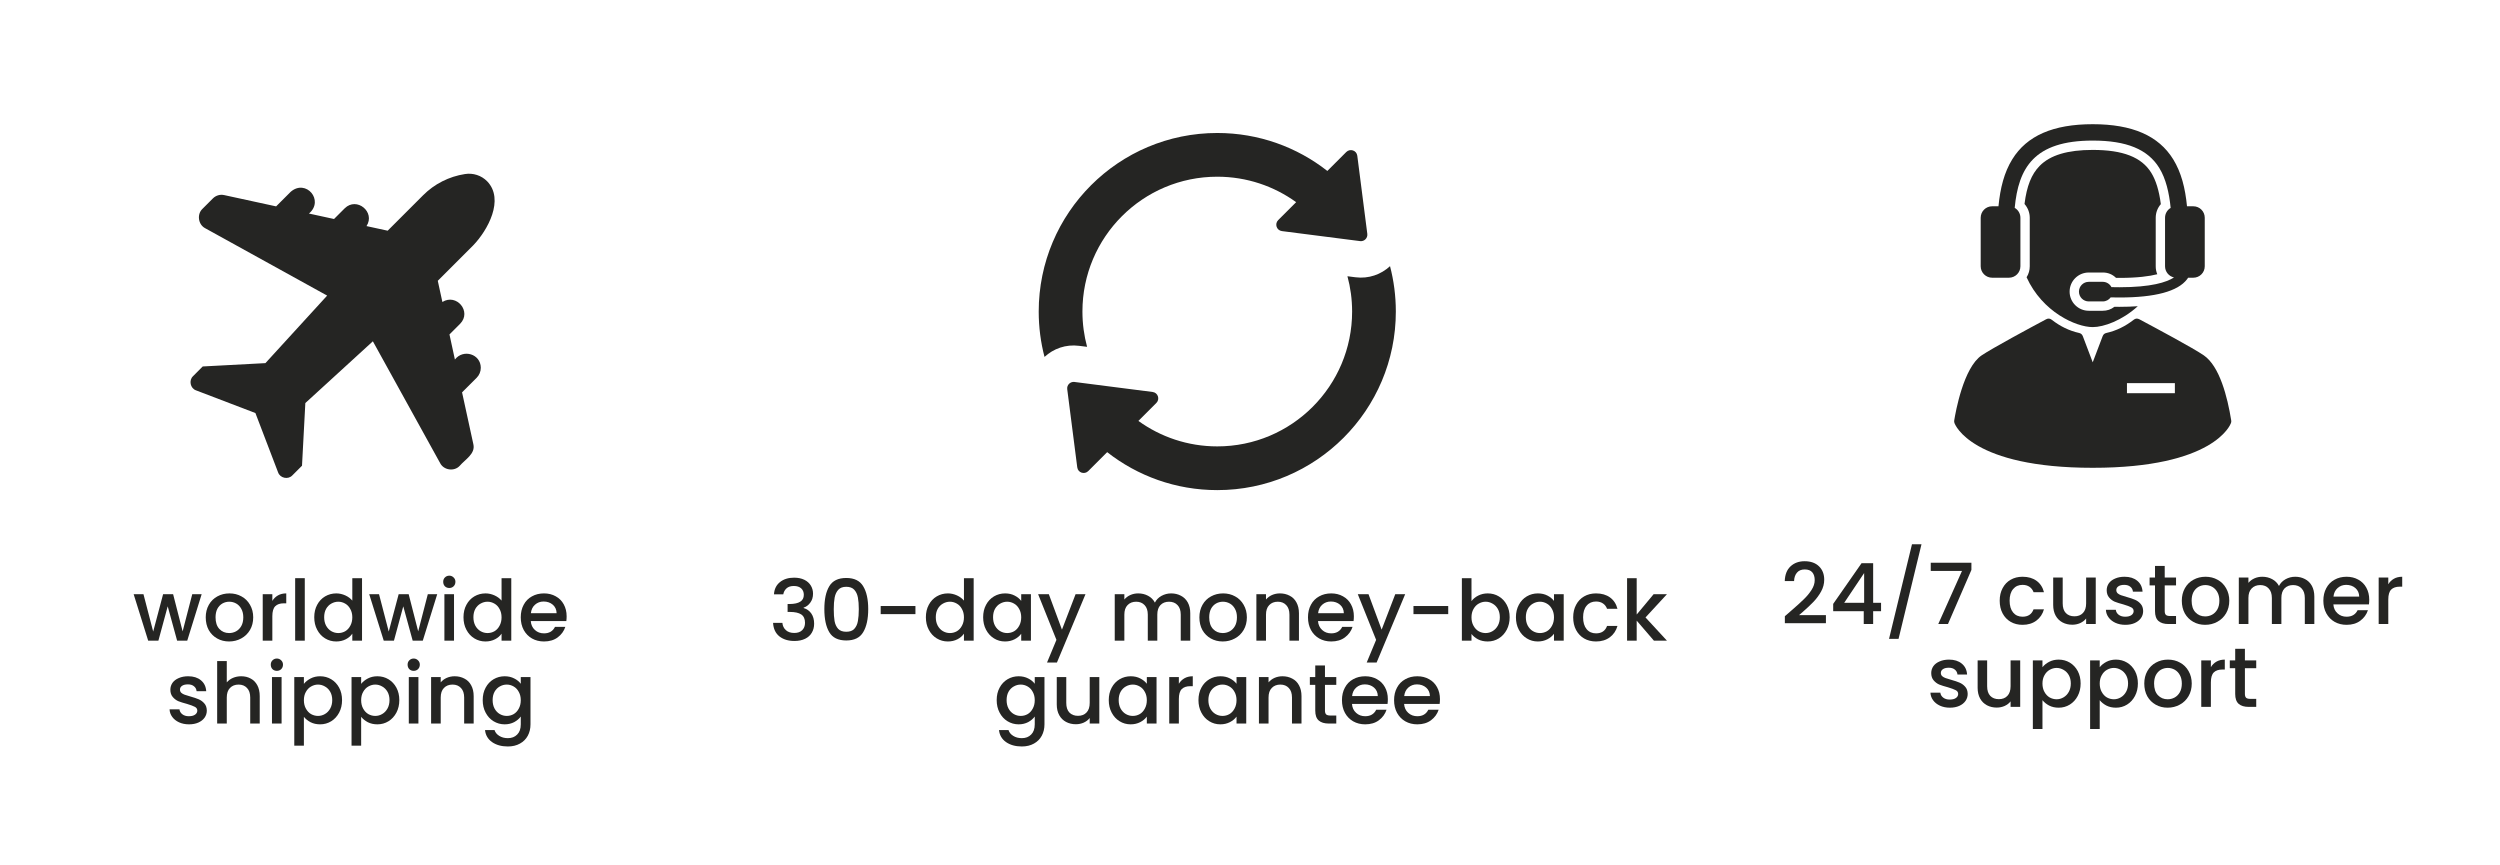 <svg xmlns="http://www.w3.org/2000/svg" xmlns:xlink="http://www.w3.org/1999/xlink" width="520" zoomAndPan="magnify" viewBox="0 0 390 135" height="180" preserveAspectRatio="xMidYMid meet" version="1.0"><defs><g/><clipPath id="ded8aa064c"><path d="M 304 19.375 L 349 19.375 L 349 72.977 L 304 72.977 Z M 304 19.375 " clip-rule="nonzero"/></clipPath></defs><path fill="#252523" d="M 316.148 43.254 C 318.602 48.672 323.855 51.027 326.465 51.027 C 328.18 51.027 331.039 50.008 333.496 47.77 C 332.598 47.832 331.637 47.867 330.613 47.867 C 330.371 47.867 330.121 47.863 329.852 47.859 C 329.312 48.273 328.707 48.48 328.027 48.48 L 325.844 48.48 C 324.199 48.48 322.859 47.141 322.859 45.496 C 322.859 43.848 324.199 42.512 325.844 42.512 L 328.027 42.512 C 328.832 42.508 329.523 42.789 330.102 43.348 C 330.285 43.352 330.465 43.352 330.641 43.352 C 333.461 43.352 335.32 43.094 336.535 42.781 C 336.371 42.383 336.289 41.969 336.293 41.539 L 336.293 33.969 C 336.293 33.18 336.582 32.426 337.09 31.844 C 336.82 29.742 336.328 28.141 335.598 26.957 C 334.094 24.523 331.191 23.387 326.465 23.387 C 322.543 23.387 319.836 24.199 318.188 25.875 C 316.91 27.172 316.172 29.023 315.824 31.82 C 316.34 32.406 316.641 33.168 316.641 33.969 L 316.641 41.539 C 316.641 42.156 316.477 42.73 316.148 43.254 Z M 316.148 43.254 " fill-opacity="1" fill-rule="nonzero"/><g clip-path="url(#ded8aa064c)"><path fill="#252523" d="M 310.777 43.324 L 313.395 43.324 C 314.383 43.324 315.184 42.523 315.184 41.539 L 315.184 33.969 C 315.184 33.309 314.824 32.734 314.293 32.426 C 314.879 26.227 317.27 21.93 326.465 21.93 C 331.746 21.93 335.043 23.285 336.84 26.191 C 337.883 27.883 338.387 30.07 338.621 32.434 C 338.098 32.746 337.746 33.316 337.746 33.969 L 337.746 41.539 C 337.746 42.391 338.344 43.102 339.141 43.281 C 337.984 44.035 335.594 44.809 330.641 44.809 C 330.238 44.809 329.82 44.801 329.387 44.793 C 329.129 44.301 328.621 43.965 328.027 43.965 L 325.844 43.965 C 325 43.965 324.316 44.652 324.316 45.496 C 324.316 46.34 325 47.023 325.844 47.023 L 328.027 47.023 C 328.539 47.023 328.988 46.773 329.266 46.391 C 329.727 46.402 330.176 46.41 330.613 46.41 C 336.195 46.41 339.742 45.457 341.18 43.566 C 341.242 43.484 341.297 43.406 341.348 43.324 L 342.156 43.324 C 343.145 43.324 343.941 42.523 343.941 41.539 L 343.941 33.969 C 343.941 32.98 343.145 32.18 342.156 32.18 L 341.172 32.18 C 340.895 29.324 340.277 26.895 339.016 24.848 C 336.738 21.164 332.633 19.375 326.465 19.375 C 320.297 19.375 316.191 21.164 313.918 24.848 C 312.652 26.895 312.039 29.324 311.762 32.18 L 310.773 32.18 C 309.789 32.18 308.988 32.98 308.988 33.969 L 308.988 41.539 C 308.988 42.523 309.789 43.324 310.777 43.324 Z M 348.07 65.586 C 347.477 61.891 346.254 57.133 343.801 55.441 C 342.129 54.289 336.289 51.168 333.793 49.836 L 333.742 49.809 C 333.43 49.641 333.133 49.664 332.852 49.887 C 331.543 50.91 330.113 51.605 328.598 51.941 C 328.309 52.004 328.113 52.172 328.012 52.449 L 326.465 56.52 L 324.922 52.449 C 324.816 52.172 324.621 52.004 324.336 51.941 C 322.82 51.605 321.387 50.91 320.078 49.887 C 319.797 49.664 319.504 49.641 319.191 49.809 C 316.723 51.125 310.809 54.312 309.137 55.438 C 306.312 57.34 305.078 64.227 304.859 65.586 C 304.836 65.723 304.848 65.855 304.895 65.988 C 304.996 66.273 307.59 72.977 326.465 72.977 C 345.34 72.977 347.934 66.273 348.035 65.988 C 348.082 65.855 348.094 65.723 348.07 65.586 Z M 339.281 61.344 L 331.805 61.344 L 331.805 59.77 L 339.281 59.77 Z M 339.281 61.344 " fill-opacity="1" fill-rule="nonzero"/></g><path fill="#252523" d="M 189.895 20.746 C 196.375 20.746 202.336 22.957 207.066 26.668 L 210.023 23.711 C 210.605 23.133 211.629 23.445 211.738 24.297 L 213.301 36.484 C 213.383 37.141 212.828 37.699 212.172 37.613 L 199.98 36.051 C 199.129 35.941 198.816 34.918 199.398 34.336 L 202.199 31.539 C 198.738 29.039 194.488 27.566 189.895 27.566 C 178.277 27.566 168.859 36.984 168.859 48.602 C 168.859 50.508 169.113 52.352 169.586 54.105 L 168.34 53.949 C 166.266 53.68 164.336 54.391 162.945 55.68 C 162.352 53.418 162.039 51.047 162.039 48.602 C 162.039 33.215 174.512 20.746 189.895 20.746 Z M 168.051 72.902 C 168.16 73.758 169.184 74.07 169.766 73.488 L 172.719 70.535 C 177.453 74.246 183.414 76.457 189.895 76.457 C 205.277 76.457 217.75 63.984 217.75 48.602 C 217.75 46.156 217.434 43.781 216.844 41.523 C 215.453 42.809 213.523 43.52 211.449 43.254 L 210.199 43.094 C 210.676 44.848 210.93 46.695 210.93 48.602 C 210.93 60.219 201.512 69.637 189.895 69.637 C 185.301 69.637 181.051 68.16 177.59 65.664 L 180.391 62.863 C 180.973 62.281 180.66 61.258 179.805 61.148 L 167.617 59.586 C 166.961 59.504 166.402 60.059 166.488 60.715 Z M 168.051 72.902 " fill-opacity="1" fill-rule="evenodd"/><path fill="#252523" d="M 73.809 38.289 C 76.078 35.941 78.738 31.125 75.996 28.281 C 75.543 27.824 75.012 27.496 74.402 27.297 C 73.789 27.098 73.168 27.051 72.531 27.152 C 71.293 27.344 70.113 27.723 68.996 28.289 C 67.879 28.855 66.879 29.582 65.992 30.473 L 60.477 35.988 L 57.176 35.27 C 58.602 33.086 55.652 30.648 53.777 32.496 L 52.109 34.164 L 48.195 33.312 C 50.633 31.273 47.727 27.855 45.348 29.922 L 43.074 32.195 L 34.973 30.434 C 34.656 30.363 34.34 30.375 34.031 30.465 C 33.719 30.559 33.445 30.719 33.215 30.949 L 31.586 32.578 C 30.688 33.426 30.914 35.039 32.012 35.605 L 51.035 46.113 L 41.406 56.648 L 31.625 57.168 L 30.113 58.684 C 29.422 59.336 29.688 60.59 30.586 60.898 L 39.844 64.434 L 43.383 73.695 C 43.695 74.59 44.941 74.859 45.598 74.168 L 47.113 72.652 L 47.633 62.875 L 58.168 53.242 L 68.668 72.258 C 69.234 73.355 70.848 73.586 71.695 72.688 C 72.605 71.637 74.191 70.785 73.844 69.301 L 72.082 61.207 L 74.359 58.934 C 74.773 58.516 75.004 57.961 75.004 57.371 C 74.996 55.215 72.262 54.398 70.965 56.086 L 70.117 52.172 L 71.785 50.504 C 73.633 48.621 71.219 45.723 69.012 47.109 L 68.293 43.805 Z M 73.809 38.289 " fill-opacity="1" fill-rule="nonzero"/><g fill="#252523" fill-opacity="1"><g transform="translate(20.725, 99.945)"><g><path d="M 10.734 -7.25 L 8.484 0 L 6.906 0 L 5.438 -5.359 L 3.984 0 L 2.391 0 L 0.125 -7.25 L 1.656 -7.25 L 3.172 -1.422 L 4.719 -7.25 L 6.281 -7.25 L 7.766 -1.453 L 9.266 -7.25 Z M 10.734 -7.25 "/></g></g></g><g fill="#252523" fill-opacity="1"><g transform="translate(31.595, 99.945)"><g><path d="M 4.141 0.125 C 3.453 0.125 2.832 -0.031 2.281 -0.344 C 1.727 -0.656 1.289 -1.094 0.969 -1.656 C 0.656 -2.227 0.5 -2.891 0.5 -3.641 C 0.5 -4.367 0.66 -5.02 0.984 -5.594 C 1.305 -6.164 1.75 -6.602 2.312 -6.906 C 2.875 -7.219 3.504 -7.375 4.203 -7.375 C 4.898 -7.375 5.523 -7.219 6.078 -6.906 C 6.641 -6.602 7.082 -6.164 7.406 -5.594 C 7.738 -5.02 7.906 -4.367 7.906 -3.641 C 7.906 -2.898 7.738 -2.242 7.406 -1.672 C 7.07 -1.098 6.613 -0.656 6.031 -0.344 C 5.457 -0.031 4.828 0.125 4.141 0.125 Z M 4.141 -1.188 C 4.523 -1.188 4.883 -1.273 5.219 -1.453 C 5.562 -1.641 5.836 -1.914 6.047 -2.281 C 6.254 -2.656 6.359 -3.109 6.359 -3.641 C 6.359 -4.16 6.254 -4.602 6.047 -4.969 C 5.848 -5.332 5.582 -5.609 5.25 -5.797 C 4.914 -5.984 4.555 -6.078 4.172 -6.078 C 3.785 -6.078 3.426 -5.984 3.094 -5.797 C 2.77 -5.609 2.508 -5.332 2.312 -4.969 C 2.125 -4.602 2.031 -4.16 2.031 -3.641 C 2.031 -2.859 2.227 -2.254 2.625 -1.828 C 3.031 -1.398 3.535 -1.188 4.141 -1.188 Z M 4.141 -1.188 "/></g></g></g><g fill="#252523" fill-opacity="1"><g transform="translate(40.001, 99.945)"><g><path d="M 2.484 -6.203 C 2.703 -6.566 2.992 -6.852 3.359 -7.062 C 3.723 -7.27 4.156 -7.375 4.656 -7.375 L 4.656 -5.828 L 4.281 -5.828 C 3.688 -5.828 3.238 -5.676 2.938 -5.375 C 2.633 -5.07 2.484 -4.551 2.484 -3.812 L 2.484 0 L 0.984 0 L 0.984 -7.25 L 2.484 -7.25 Z M 2.484 -6.203 "/></g></g></g><g fill="#252523" fill-opacity="1"><g transform="translate(45.061, 99.945)"><g><path d="M 2.484 -9.75 L 2.484 0 L 0.984 0 L 0.984 -9.75 Z M 2.484 -9.75 "/></g></g></g><g fill="#252523" fill-opacity="1"><g transform="translate(48.539, 99.945)"><g><path d="M 0.484 -3.656 C 0.484 -4.383 0.633 -5.031 0.938 -5.594 C 1.238 -6.156 1.648 -6.594 2.172 -6.906 C 2.703 -7.219 3.285 -7.375 3.922 -7.375 C 4.398 -7.375 4.867 -7.27 5.328 -7.062 C 5.785 -6.852 6.148 -6.582 6.422 -6.25 L 6.422 -9.75 L 7.938 -9.75 L 7.938 0 L 6.422 0 L 6.422 -1.094 C 6.18 -0.738 5.844 -0.445 5.406 -0.219 C 4.969 0.008 4.469 0.125 3.906 0.125 C 3.281 0.125 2.703 -0.035 2.172 -0.359 C 1.648 -0.68 1.238 -1.129 0.938 -1.703 C 0.633 -2.273 0.484 -2.926 0.484 -3.656 Z M 6.422 -3.641 C 6.422 -4.141 6.316 -4.57 6.109 -4.938 C 5.91 -5.312 5.645 -5.594 5.312 -5.781 C 4.977 -5.977 4.617 -6.078 4.234 -6.078 C 3.848 -6.078 3.484 -5.977 3.141 -5.781 C 2.805 -5.594 2.535 -5.316 2.328 -4.953 C 2.129 -4.586 2.031 -4.156 2.031 -3.656 C 2.031 -3.156 2.129 -2.719 2.328 -2.344 C 2.535 -1.969 2.805 -1.68 3.141 -1.484 C 3.484 -1.285 3.848 -1.188 4.234 -1.188 C 4.617 -1.188 4.977 -1.281 5.312 -1.469 C 5.645 -1.664 5.91 -1.953 6.109 -2.328 C 6.316 -2.703 6.422 -3.141 6.422 -3.641 Z M 6.422 -3.641 "/></g></g></g><g fill="#252523" fill-opacity="1"><g transform="translate(57.472, 99.945)"><g><path d="M 10.734 -7.25 L 8.484 0 L 6.906 0 L 5.438 -5.359 L 3.984 0 L 2.391 0 L 0.125 -7.25 L 1.656 -7.25 L 3.172 -1.422 L 4.719 -7.25 L 6.281 -7.25 L 7.766 -1.453 L 9.266 -7.25 Z M 10.734 -7.25 "/></g></g></g><g fill="#252523" fill-opacity="1"><g transform="translate(68.342, 99.945)"><g><path d="M 1.75 -8.219 C 1.477 -8.219 1.25 -8.305 1.062 -8.484 C 0.883 -8.672 0.797 -8.906 0.797 -9.188 C 0.797 -9.457 0.883 -9.68 1.062 -9.859 C 1.25 -10.047 1.477 -10.141 1.75 -10.141 C 2.008 -10.141 2.234 -10.047 2.422 -9.859 C 2.609 -9.68 2.703 -9.457 2.703 -9.188 C 2.703 -8.906 2.609 -8.672 2.422 -8.484 C 2.234 -8.305 2.008 -8.219 1.75 -8.219 Z M 2.484 -7.25 L 2.484 0 L 0.984 0 L 0.984 -7.25 Z M 2.484 -7.25 "/></g></g></g><g fill="#252523" fill-opacity="1"><g transform="translate(71.821, 99.945)"><g><path d="M 0.484 -3.656 C 0.484 -4.383 0.633 -5.031 0.938 -5.594 C 1.238 -6.156 1.648 -6.594 2.172 -6.906 C 2.703 -7.219 3.285 -7.375 3.922 -7.375 C 4.398 -7.375 4.867 -7.27 5.328 -7.062 C 5.785 -6.852 6.148 -6.582 6.422 -6.25 L 6.422 -9.75 L 7.938 -9.75 L 7.938 0 L 6.422 0 L 6.422 -1.094 C 6.18 -0.738 5.844 -0.445 5.406 -0.219 C 4.969 0.008 4.469 0.125 3.906 0.125 C 3.281 0.125 2.703 -0.035 2.172 -0.359 C 1.648 -0.68 1.238 -1.129 0.938 -1.703 C 0.633 -2.273 0.484 -2.926 0.484 -3.656 Z M 6.422 -3.641 C 6.422 -4.141 6.316 -4.57 6.109 -4.938 C 5.91 -5.312 5.645 -5.594 5.312 -5.781 C 4.977 -5.977 4.617 -6.078 4.234 -6.078 C 3.848 -6.078 3.484 -5.977 3.141 -5.781 C 2.805 -5.594 2.535 -5.316 2.328 -4.953 C 2.129 -4.586 2.031 -4.156 2.031 -3.656 C 2.031 -3.156 2.129 -2.719 2.328 -2.344 C 2.535 -1.969 2.805 -1.68 3.141 -1.484 C 3.484 -1.285 3.848 -1.188 4.234 -1.188 C 4.617 -1.188 4.977 -1.281 5.312 -1.469 C 5.645 -1.664 5.91 -1.953 6.109 -2.328 C 6.316 -2.703 6.422 -3.141 6.422 -3.641 Z M 6.422 -3.641 "/></g></g></g><g fill="#252523" fill-opacity="1"><g transform="translate(80.754, 99.945)"><g><path d="M 7.641 -3.812 C 7.641 -3.531 7.625 -3.281 7.594 -3.062 L 2.047 -3.062 C 2.086 -2.488 2.301 -2.023 2.688 -1.672 C 3.07 -1.316 3.547 -1.141 4.109 -1.141 C 4.922 -1.141 5.492 -1.477 5.828 -2.156 L 7.438 -2.156 C 7.219 -1.488 6.82 -0.941 6.25 -0.516 C 5.676 -0.086 4.961 0.125 4.109 0.125 C 3.41 0.125 2.785 -0.031 2.234 -0.344 C 1.691 -0.656 1.266 -1.094 0.953 -1.656 C 0.641 -2.227 0.484 -2.891 0.484 -3.641 C 0.484 -4.379 0.633 -5.031 0.938 -5.594 C 1.238 -6.164 1.664 -6.602 2.219 -6.906 C 2.77 -7.219 3.398 -7.375 4.109 -7.375 C 4.797 -7.375 5.406 -7.223 5.938 -6.922 C 6.477 -6.629 6.895 -6.211 7.188 -5.672 C 7.488 -5.129 7.641 -4.508 7.641 -3.812 Z M 6.078 -4.281 C 6.066 -4.832 5.867 -5.273 5.484 -5.609 C 5.098 -5.941 4.617 -6.109 4.047 -6.109 C 3.523 -6.109 3.078 -5.941 2.703 -5.609 C 2.336 -5.285 2.125 -4.844 2.062 -4.281 Z M 6.078 -4.281 "/></g></g></g><g fill="#252523" fill-opacity="1"><g transform="translate(25.857, 112.872)"><g><path d="M 3.625 0.125 C 3.051 0.125 2.535 0.02 2.078 -0.188 C 1.629 -0.395 1.273 -0.676 1.016 -1.031 C 0.754 -1.383 0.613 -1.781 0.594 -2.219 L 2.141 -2.219 C 2.172 -1.914 2.316 -1.66 2.578 -1.453 C 2.848 -1.242 3.188 -1.141 3.594 -1.141 C 4.02 -1.141 4.348 -1.223 4.578 -1.391 C 4.805 -1.555 4.922 -1.766 4.922 -2.016 C 4.922 -2.285 4.789 -2.484 4.531 -2.609 C 4.281 -2.742 3.875 -2.895 3.312 -3.062 C 2.758 -3.207 2.312 -3.348 1.969 -3.484 C 1.633 -3.629 1.344 -3.848 1.094 -4.141 C 0.844 -4.43 0.719 -4.812 0.719 -5.281 C 0.719 -5.664 0.828 -6.02 1.047 -6.344 C 1.273 -6.664 1.602 -6.914 2.031 -7.094 C 2.457 -7.281 2.945 -7.375 3.5 -7.375 C 4.32 -7.375 4.984 -7.164 5.484 -6.75 C 5.992 -6.332 6.27 -5.766 6.312 -5.047 L 4.812 -5.047 C 4.781 -5.367 4.645 -5.625 4.406 -5.812 C 4.176 -6.008 3.859 -6.109 3.453 -6.109 C 3.055 -6.109 2.75 -6.031 2.531 -5.875 C 2.32 -5.727 2.219 -5.535 2.219 -5.297 C 2.219 -5.098 2.285 -4.93 2.422 -4.797 C 2.566 -4.672 2.738 -4.57 2.938 -4.5 C 3.145 -4.426 3.445 -4.332 3.844 -4.219 C 4.375 -4.07 4.805 -3.926 5.141 -3.781 C 5.484 -3.633 5.773 -3.422 6.016 -3.141 C 6.266 -2.867 6.395 -2.5 6.406 -2.031 C 6.406 -1.613 6.289 -1.242 6.062 -0.922 C 5.832 -0.598 5.508 -0.344 5.094 -0.156 C 4.676 0.031 4.188 0.125 3.625 0.125 Z M 3.625 0.125 "/></g></g></g><g fill="#252523" fill-opacity="1"><g transform="translate(32.893, 112.872)"><g><path d="M 4.734 -7.375 C 5.297 -7.375 5.789 -7.254 6.219 -7.016 C 6.656 -6.785 7 -6.438 7.25 -5.969 C 7.5 -5.5 7.625 -4.938 7.625 -4.281 L 7.625 0 L 6.141 0 L 6.141 -4.062 C 6.141 -4.707 5.973 -5.203 5.641 -5.547 C 5.316 -5.898 4.879 -6.078 4.328 -6.078 C 3.766 -6.078 3.316 -5.898 2.984 -5.547 C 2.648 -5.203 2.484 -4.707 2.484 -4.062 L 2.484 0 L 0.984 0 L 0.984 -9.75 L 2.484 -9.75 L 2.484 -6.422 C 2.742 -6.723 3.066 -6.957 3.453 -7.125 C 3.848 -7.289 4.273 -7.375 4.734 -7.375 Z M 4.734 -7.375 "/></g></g></g><g fill="#252523" fill-opacity="1"><g transform="translate(41.444, 112.872)"><g><path d="M 1.75 -8.219 C 1.477 -8.219 1.25 -8.305 1.062 -8.484 C 0.883 -8.672 0.797 -8.906 0.797 -9.188 C 0.797 -9.457 0.883 -9.68 1.062 -9.859 C 1.25 -10.047 1.477 -10.141 1.75 -10.141 C 2.008 -10.141 2.234 -10.047 2.422 -9.859 C 2.609 -9.68 2.703 -9.457 2.703 -9.188 C 2.703 -8.906 2.609 -8.672 2.422 -8.484 C 2.234 -8.305 2.008 -8.219 1.75 -8.219 Z M 2.484 -7.25 L 2.484 0 L 0.984 0 L 0.984 -7.25 Z M 2.484 -7.25 "/></g></g></g><g fill="#252523" fill-opacity="1"><g transform="translate(44.923, 112.872)"><g><path d="M 2.484 -6.188 C 2.742 -6.52 3.094 -6.801 3.531 -7.031 C 3.969 -7.258 4.461 -7.375 5.016 -7.375 C 5.648 -7.375 6.227 -7.219 6.75 -6.906 C 7.27 -6.594 7.68 -6.156 7.984 -5.594 C 8.285 -5.031 8.438 -4.383 8.438 -3.656 C 8.438 -2.926 8.285 -2.273 7.984 -1.703 C 7.68 -1.129 7.27 -0.68 6.75 -0.359 C 6.227 -0.035 5.648 0.125 5.016 0.125 C 4.461 0.125 3.969 0.016 3.531 -0.203 C 3.102 -0.43 2.754 -0.711 2.484 -1.047 L 2.484 3.453 L 0.984 3.453 L 0.984 -7.25 L 2.484 -7.25 Z M 6.906 -3.656 C 6.906 -4.156 6.801 -4.586 6.594 -4.953 C 6.383 -5.316 6.109 -5.594 5.766 -5.781 C 5.43 -5.977 5.07 -6.078 4.688 -6.078 C 4.312 -6.078 3.953 -5.977 3.609 -5.781 C 3.273 -5.594 3.004 -5.312 2.797 -4.938 C 2.586 -4.57 2.484 -4.141 2.484 -3.641 C 2.484 -3.141 2.586 -2.703 2.797 -2.328 C 3.004 -1.953 3.273 -1.664 3.609 -1.469 C 3.953 -1.281 4.312 -1.188 4.688 -1.188 C 5.07 -1.188 5.43 -1.285 5.766 -1.484 C 6.109 -1.68 6.383 -1.969 6.594 -2.344 C 6.801 -2.719 6.906 -3.156 6.906 -3.656 Z M 6.906 -3.656 "/></g></g></g><g fill="#252523" fill-opacity="1"><g transform="translate(53.856, 112.872)"><g><path d="M 2.484 -6.188 C 2.742 -6.52 3.094 -6.801 3.531 -7.031 C 3.969 -7.258 4.461 -7.375 5.016 -7.375 C 5.648 -7.375 6.227 -7.219 6.75 -6.906 C 7.27 -6.594 7.68 -6.156 7.984 -5.594 C 8.285 -5.031 8.438 -4.383 8.438 -3.656 C 8.438 -2.926 8.285 -2.273 7.984 -1.703 C 7.68 -1.129 7.27 -0.68 6.75 -0.359 C 6.227 -0.035 5.648 0.125 5.016 0.125 C 4.461 0.125 3.969 0.016 3.531 -0.203 C 3.102 -0.43 2.754 -0.711 2.484 -1.047 L 2.484 3.453 L 0.984 3.453 L 0.984 -7.25 L 2.484 -7.25 Z M 6.906 -3.656 C 6.906 -4.156 6.801 -4.586 6.594 -4.953 C 6.383 -5.316 6.109 -5.594 5.766 -5.781 C 5.43 -5.977 5.07 -6.078 4.688 -6.078 C 4.312 -6.078 3.953 -5.977 3.609 -5.781 C 3.273 -5.594 3.004 -5.312 2.797 -4.938 C 2.586 -4.57 2.484 -4.141 2.484 -3.641 C 2.484 -3.141 2.586 -2.703 2.797 -2.328 C 3.004 -1.953 3.273 -1.664 3.609 -1.469 C 3.953 -1.281 4.312 -1.188 4.688 -1.188 C 5.07 -1.188 5.43 -1.285 5.766 -1.484 C 6.109 -1.68 6.383 -1.969 6.594 -2.344 C 6.801 -2.719 6.906 -3.156 6.906 -3.656 Z M 6.906 -3.656 "/></g></g></g><g fill="#252523" fill-opacity="1"><g transform="translate(62.789, 112.872)"><g><path d="M 1.75 -8.219 C 1.477 -8.219 1.25 -8.305 1.062 -8.484 C 0.883 -8.672 0.797 -8.906 0.797 -9.188 C 0.797 -9.457 0.883 -9.68 1.062 -9.859 C 1.25 -10.047 1.477 -10.141 1.75 -10.141 C 2.008 -10.141 2.234 -10.047 2.422 -9.859 C 2.609 -9.68 2.703 -9.457 2.703 -9.188 C 2.703 -8.906 2.609 -8.672 2.422 -8.484 C 2.234 -8.305 2.008 -8.219 1.75 -8.219 Z M 2.484 -7.25 L 2.484 0 L 0.984 0 L 0.984 -7.25 Z M 2.484 -7.25 "/></g></g></g><g fill="#252523" fill-opacity="1"><g transform="translate(66.268, 112.872)"><g><path d="M 4.656 -7.375 C 5.219 -7.375 5.723 -7.254 6.172 -7.016 C 6.629 -6.785 6.984 -6.438 7.234 -5.969 C 7.492 -5.5 7.625 -4.938 7.625 -4.281 L 7.625 0 L 6.141 0 L 6.141 -4.062 C 6.141 -4.707 5.973 -5.203 5.641 -5.547 C 5.316 -5.898 4.879 -6.078 4.328 -6.078 C 3.766 -6.078 3.316 -5.898 2.984 -5.547 C 2.648 -5.203 2.484 -4.707 2.484 -4.062 L 2.484 0 L 0.984 0 L 0.984 -7.25 L 2.484 -7.25 L 2.484 -6.422 C 2.734 -6.723 3.047 -6.957 3.422 -7.125 C 3.805 -7.289 4.219 -7.375 4.656 -7.375 Z M 4.656 -7.375 "/></g></g></g><g fill="#252523" fill-opacity="1"><g transform="translate(74.819, 112.872)"><g><path d="M 3.906 -7.375 C 4.469 -7.375 4.969 -7.258 5.406 -7.031 C 5.844 -6.812 6.18 -6.535 6.422 -6.203 L 6.422 -7.25 L 7.938 -7.25 L 7.938 0.125 C 7.938 0.789 7.797 1.383 7.516 1.906 C 7.234 2.426 6.828 2.832 6.297 3.125 C 5.766 3.426 5.133 3.578 4.406 3.578 C 3.414 3.578 2.594 3.348 1.938 2.891 C 1.289 2.43 0.926 1.805 0.844 1.016 L 2.328 1.016 C 2.441 1.391 2.688 1.691 3.062 1.922 C 3.438 2.16 3.883 2.281 4.406 2.281 C 5.008 2.281 5.492 2.094 5.859 1.719 C 6.234 1.352 6.422 0.82 6.422 0.125 L 6.422 -1.094 C 6.172 -0.75 5.828 -0.457 5.391 -0.219 C 4.953 0.008 4.457 0.125 3.906 0.125 C 3.281 0.125 2.703 -0.035 2.172 -0.359 C 1.648 -0.68 1.238 -1.129 0.938 -1.703 C 0.633 -2.273 0.484 -2.926 0.484 -3.656 C 0.484 -4.383 0.633 -5.031 0.938 -5.594 C 1.238 -6.156 1.648 -6.594 2.172 -6.906 C 2.703 -7.219 3.281 -7.375 3.906 -7.375 Z M 6.422 -3.641 C 6.422 -4.141 6.316 -4.57 6.109 -4.938 C 5.91 -5.312 5.645 -5.594 5.312 -5.781 C 4.977 -5.977 4.617 -6.078 4.234 -6.078 C 3.848 -6.078 3.484 -5.977 3.141 -5.781 C 2.805 -5.594 2.535 -5.316 2.328 -4.953 C 2.129 -4.586 2.031 -4.156 2.031 -3.656 C 2.031 -3.156 2.129 -2.719 2.328 -2.344 C 2.535 -1.969 2.805 -1.68 3.141 -1.484 C 3.484 -1.285 3.848 -1.188 4.234 -1.188 C 4.617 -1.188 4.977 -1.281 5.312 -1.469 C 5.645 -1.664 5.91 -1.953 6.109 -2.328 C 6.316 -2.703 6.422 -3.141 6.422 -3.641 Z M 6.422 -3.641 "/></g></g></g><g fill="#252523" fill-opacity="1"><g transform="translate(119.974, 99.945)"><g><path d="M 0.766 -7.234 C 0.816 -8.047 1.129 -8.68 1.703 -9.141 C 2.273 -9.598 3.008 -9.828 3.906 -9.828 C 4.52 -9.828 5.051 -9.719 5.5 -9.5 C 5.945 -9.281 6.285 -8.977 6.516 -8.594 C 6.742 -8.219 6.859 -7.797 6.859 -7.328 C 6.859 -6.773 6.711 -6.305 6.422 -5.922 C 6.141 -5.535 5.797 -5.281 5.391 -5.156 L 5.391 -5.094 C 5.91 -4.938 6.312 -4.648 6.594 -4.234 C 6.883 -3.816 7.031 -3.285 7.031 -2.641 C 7.031 -2.117 6.91 -1.656 6.672 -1.25 C 6.441 -0.844 6.094 -0.523 5.625 -0.297 C 5.156 -0.066 4.598 0.047 3.953 0.047 C 3.004 0.047 2.223 -0.191 1.609 -0.672 C 1.004 -1.16 0.676 -1.863 0.625 -2.781 L 2.078 -2.781 C 2.117 -2.312 2.301 -1.93 2.625 -1.641 C 2.945 -1.348 3.383 -1.203 3.938 -1.203 C 4.469 -1.203 4.879 -1.348 5.172 -1.641 C 5.461 -1.93 5.609 -2.312 5.609 -2.781 C 5.609 -3.395 5.41 -3.832 5.016 -4.094 C 4.629 -4.352 4.035 -4.484 3.234 -4.484 L 2.891 -4.484 L 2.891 -5.719 L 3.234 -5.719 C 3.953 -5.727 4.492 -5.848 4.859 -6.078 C 5.234 -6.305 5.422 -6.664 5.422 -7.156 C 5.422 -7.57 5.285 -7.906 5.016 -8.156 C 4.742 -8.406 4.359 -8.531 3.859 -8.531 C 3.367 -8.531 2.988 -8.406 2.719 -8.156 C 2.445 -7.906 2.281 -7.598 2.219 -7.234 Z M 0.766 -7.234 "/></g></g></g><g fill="#252523" fill-opacity="1"><g transform="translate(127.801, 99.945)"><g><path d="M 0.797 -4.922 C 0.797 -6.441 1.051 -7.629 1.562 -8.484 C 2.07 -9.348 2.957 -9.781 4.219 -9.781 C 5.469 -9.781 6.348 -9.348 6.859 -8.484 C 7.379 -7.629 7.641 -6.441 7.641 -4.922 C 7.641 -3.391 7.379 -2.191 6.859 -1.328 C 6.348 -0.461 5.469 -0.031 4.219 -0.031 C 2.957 -0.031 2.07 -0.461 1.562 -1.328 C 1.051 -2.191 0.797 -3.391 0.797 -4.922 Z M 6.172 -4.922 C 6.172 -5.641 6.125 -6.242 6.031 -6.734 C 5.938 -7.223 5.75 -7.625 5.469 -7.938 C 5.188 -8.25 4.77 -8.406 4.219 -8.406 C 3.664 -8.406 3.25 -8.25 2.969 -7.938 C 2.688 -7.625 2.5 -7.223 2.406 -6.734 C 2.312 -6.242 2.266 -5.641 2.266 -4.922 C 2.266 -4.18 2.305 -3.562 2.391 -3.062 C 2.484 -2.562 2.672 -2.156 2.953 -1.844 C 3.242 -1.539 3.664 -1.391 4.219 -1.391 C 4.77 -1.391 5.188 -1.539 5.469 -1.844 C 5.758 -2.156 5.945 -2.562 6.031 -3.062 C 6.125 -3.562 6.172 -4.18 6.172 -4.922 Z M 6.172 -4.922 "/></g></g></g><g fill="#252523" fill-opacity="1"><g transform="translate(136.246, 99.945)"><g><path d="M 6.562 -5.406 L 6.562 -4.141 L 1.141 -4.141 L 1.141 -5.406 Z M 6.562 -5.406 "/></g></g></g><g fill="#252523" fill-opacity="1"><g transform="translate(143.954, 99.945)"><g><path d="M 0.484 -3.656 C 0.484 -4.383 0.633 -5.031 0.938 -5.594 C 1.238 -6.156 1.648 -6.594 2.172 -6.906 C 2.703 -7.219 3.285 -7.375 3.922 -7.375 C 4.398 -7.375 4.867 -7.27 5.328 -7.062 C 5.785 -6.852 6.148 -6.582 6.422 -6.25 L 6.422 -9.75 L 7.938 -9.75 L 7.938 0 L 6.422 0 L 6.422 -1.094 C 6.18 -0.738 5.844 -0.445 5.406 -0.219 C 4.969 0.008 4.469 0.125 3.906 0.125 C 3.281 0.125 2.703 -0.035 2.172 -0.359 C 1.648 -0.68 1.238 -1.129 0.938 -1.703 C 0.633 -2.273 0.484 -2.926 0.484 -3.656 Z M 6.422 -3.641 C 6.422 -4.141 6.316 -4.57 6.109 -4.938 C 5.91 -5.312 5.645 -5.594 5.312 -5.781 C 4.977 -5.977 4.617 -6.078 4.234 -6.078 C 3.848 -6.078 3.484 -5.977 3.141 -5.781 C 2.805 -5.594 2.535 -5.316 2.328 -4.953 C 2.129 -4.586 2.031 -4.156 2.031 -3.656 C 2.031 -3.156 2.129 -2.719 2.328 -2.344 C 2.535 -1.969 2.805 -1.68 3.141 -1.484 C 3.484 -1.285 3.848 -1.188 4.234 -1.188 C 4.617 -1.188 4.977 -1.281 5.312 -1.469 C 5.645 -1.664 5.91 -1.953 6.109 -2.328 C 6.316 -2.703 6.422 -3.141 6.422 -3.641 Z M 6.422 -3.641 "/></g></g></g><g fill="#252523" fill-opacity="1"><g transform="translate(152.887, 99.945)"><g><path d="M 0.484 -3.656 C 0.484 -4.383 0.633 -5.031 0.938 -5.594 C 1.238 -6.156 1.648 -6.594 2.172 -6.906 C 2.703 -7.219 3.281 -7.375 3.906 -7.375 C 4.477 -7.375 4.977 -7.258 5.406 -7.031 C 5.832 -6.812 6.172 -6.535 6.422 -6.203 L 6.422 -7.25 L 7.938 -7.25 L 7.938 0 L 6.422 0 L 6.422 -1.078 C 6.172 -0.734 5.828 -0.445 5.391 -0.219 C 4.953 0.008 4.453 0.125 3.891 0.125 C 3.266 0.125 2.691 -0.035 2.172 -0.359 C 1.648 -0.68 1.238 -1.129 0.938 -1.703 C 0.633 -2.273 0.484 -2.926 0.484 -3.656 Z M 6.422 -3.641 C 6.422 -4.141 6.316 -4.57 6.109 -4.938 C 5.91 -5.312 5.645 -5.594 5.312 -5.781 C 4.977 -5.977 4.617 -6.078 4.234 -6.078 C 3.848 -6.078 3.484 -5.977 3.141 -5.781 C 2.805 -5.594 2.535 -5.316 2.328 -4.953 C 2.129 -4.586 2.031 -4.156 2.031 -3.656 C 2.031 -3.156 2.129 -2.719 2.328 -2.344 C 2.535 -1.969 2.805 -1.68 3.141 -1.484 C 3.484 -1.285 3.848 -1.188 4.234 -1.188 C 4.617 -1.188 4.977 -1.281 5.312 -1.469 C 5.645 -1.664 5.91 -1.953 6.109 -2.328 C 6.316 -2.703 6.422 -3.141 6.422 -3.641 Z M 6.422 -3.641 "/></g></g></g><g fill="#252523" fill-opacity="1"><g transform="translate(161.821, 99.945)"><g><path d="M 7.516 -7.25 L 3.062 3.406 L 1.516 3.406 L 2.984 -0.125 L 0.125 -7.25 L 1.797 -7.25 L 3.844 -1.719 L 5.969 -7.25 Z M 7.516 -7.25 "/></g></g></g><g fill="#252523" fill-opacity="1"><g transform="translate(169.489, 99.945)"><g/></g></g><g fill="#252523" fill-opacity="1"><g transform="translate(172.915, 99.945)"><g><path d="M 9.781 -7.375 C 10.344 -7.375 10.848 -7.254 11.297 -7.016 C 11.754 -6.785 12.113 -6.438 12.375 -5.969 C 12.633 -5.5 12.766 -4.938 12.766 -4.281 L 12.766 0 L 11.281 0 L 11.281 -4.062 C 11.281 -4.707 11.113 -5.203 10.781 -5.547 C 10.457 -5.898 10.016 -6.078 9.453 -6.078 C 8.891 -6.078 8.441 -5.898 8.109 -5.547 C 7.785 -5.203 7.625 -4.707 7.625 -4.062 L 7.625 0 L 6.141 0 L 6.141 -4.062 C 6.141 -4.707 5.973 -5.203 5.641 -5.547 C 5.316 -5.898 4.879 -6.078 4.328 -6.078 C 3.766 -6.078 3.316 -5.898 2.984 -5.547 C 2.648 -5.203 2.484 -4.707 2.484 -4.062 L 2.484 0 L 0.984 0 L 0.984 -7.25 L 2.484 -7.25 L 2.484 -6.422 C 2.734 -6.723 3.047 -6.957 3.422 -7.125 C 3.797 -7.289 4.203 -7.375 4.641 -7.375 C 5.211 -7.375 5.727 -7.25 6.188 -7 C 6.645 -6.758 7 -6.406 7.25 -5.938 C 7.469 -6.375 7.805 -6.723 8.266 -6.984 C 8.734 -7.242 9.238 -7.375 9.781 -7.375 Z M 9.781 -7.375 "/></g></g></g><g fill="#252523" fill-opacity="1"><g transform="translate(186.605, 99.945)"><g><path d="M 4.141 0.125 C 3.453 0.125 2.832 -0.031 2.281 -0.344 C 1.727 -0.656 1.289 -1.094 0.969 -1.656 C 0.656 -2.227 0.5 -2.891 0.5 -3.641 C 0.5 -4.367 0.66 -5.02 0.984 -5.594 C 1.305 -6.164 1.75 -6.602 2.312 -6.906 C 2.875 -7.219 3.504 -7.375 4.203 -7.375 C 4.898 -7.375 5.523 -7.219 6.078 -6.906 C 6.641 -6.602 7.082 -6.164 7.406 -5.594 C 7.738 -5.02 7.906 -4.367 7.906 -3.641 C 7.906 -2.898 7.738 -2.242 7.406 -1.672 C 7.07 -1.098 6.613 -0.656 6.031 -0.344 C 5.457 -0.031 4.828 0.125 4.141 0.125 Z M 4.141 -1.188 C 4.523 -1.188 4.883 -1.273 5.219 -1.453 C 5.562 -1.641 5.836 -1.914 6.047 -2.281 C 6.254 -2.656 6.359 -3.109 6.359 -3.641 C 6.359 -4.16 6.254 -4.602 6.047 -4.969 C 5.848 -5.332 5.582 -5.609 5.25 -5.797 C 4.914 -5.984 4.555 -6.078 4.172 -6.078 C 3.785 -6.078 3.426 -5.984 3.094 -5.797 C 2.77 -5.609 2.508 -5.332 2.312 -4.969 C 2.125 -4.602 2.031 -4.16 2.031 -3.641 C 2.031 -2.859 2.227 -2.254 2.625 -1.828 C 3.031 -1.398 3.535 -1.188 4.141 -1.188 Z M 4.141 -1.188 "/></g></g></g><g fill="#252523" fill-opacity="1"><g transform="translate(195.011, 99.945)"><g><path d="M 4.656 -7.375 C 5.219 -7.375 5.723 -7.254 6.172 -7.016 C 6.629 -6.785 6.984 -6.438 7.234 -5.969 C 7.492 -5.5 7.625 -4.938 7.625 -4.281 L 7.625 0 L 6.141 0 L 6.141 -4.062 C 6.141 -4.707 5.973 -5.203 5.641 -5.547 C 5.316 -5.898 4.879 -6.078 4.328 -6.078 C 3.766 -6.078 3.316 -5.898 2.984 -5.547 C 2.648 -5.203 2.484 -4.707 2.484 -4.062 L 2.484 0 L 0.984 0 L 0.984 -7.25 L 2.484 -7.25 L 2.484 -6.422 C 2.734 -6.723 3.047 -6.957 3.422 -7.125 C 3.805 -7.289 4.219 -7.375 4.656 -7.375 Z M 4.656 -7.375 "/></g></g></g><g fill="#252523" fill-opacity="1"><g transform="translate(203.562, 99.945)"><g><path d="M 7.641 -3.812 C 7.641 -3.531 7.625 -3.281 7.594 -3.062 L 2.047 -3.062 C 2.086 -2.488 2.301 -2.023 2.688 -1.672 C 3.07 -1.316 3.547 -1.141 4.109 -1.141 C 4.922 -1.141 5.492 -1.477 5.828 -2.156 L 7.438 -2.156 C 7.219 -1.488 6.82 -0.941 6.25 -0.516 C 5.676 -0.086 4.961 0.125 4.109 0.125 C 3.41 0.125 2.785 -0.031 2.234 -0.344 C 1.691 -0.656 1.266 -1.094 0.953 -1.656 C 0.641 -2.227 0.484 -2.891 0.484 -3.641 C 0.484 -4.379 0.633 -5.031 0.938 -5.594 C 1.238 -6.164 1.664 -6.602 2.219 -6.906 C 2.77 -7.219 3.398 -7.375 4.109 -7.375 C 4.797 -7.375 5.406 -7.223 5.938 -6.922 C 6.477 -6.629 6.895 -6.211 7.188 -5.672 C 7.488 -5.129 7.641 -4.508 7.641 -3.812 Z M 6.078 -4.281 C 6.066 -4.832 5.867 -5.273 5.484 -5.609 C 5.098 -5.941 4.617 -6.109 4.047 -6.109 C 3.523 -6.109 3.078 -5.941 2.703 -5.609 C 2.336 -5.285 2.125 -4.844 2.062 -4.281 Z M 6.078 -4.281 "/></g></g></g><g fill="#252523" fill-opacity="1"><g transform="translate(211.691, 99.945)"><g><path d="M 7.516 -7.25 L 3.062 3.406 L 1.516 3.406 L 2.984 -0.125 L 0.125 -7.25 L 1.797 -7.25 L 3.844 -1.719 L 5.969 -7.25 Z M 7.516 -7.25 "/></g></g></g><g fill="#252523" fill-opacity="1"><g transform="translate(219.36, 99.945)"><g><path d="M 6.562 -5.406 L 6.562 -4.141 L 1.141 -4.141 L 1.141 -5.406 Z M 6.562 -5.406 "/></g></g></g><g fill="#252523" fill-opacity="1"><g transform="translate(227.068, 99.945)"><g><path d="M 2.484 -6.172 C 2.742 -6.523 3.094 -6.812 3.531 -7.031 C 3.977 -7.258 4.473 -7.375 5.016 -7.375 C 5.66 -7.375 6.238 -7.219 6.75 -6.906 C 7.27 -6.602 7.68 -6.164 7.984 -5.594 C 8.285 -5.031 8.438 -4.383 8.438 -3.656 C 8.438 -2.926 8.285 -2.273 7.984 -1.703 C 7.68 -1.129 7.27 -0.68 6.75 -0.359 C 6.227 -0.035 5.648 0.125 5.016 0.125 C 4.453 0.125 3.953 0.016 3.516 -0.203 C 3.086 -0.43 2.742 -0.711 2.484 -1.047 L 2.484 0 L 0.984 0 L 0.984 -9.75 L 2.484 -9.75 Z M 6.906 -3.656 C 6.906 -4.156 6.801 -4.586 6.594 -4.953 C 6.383 -5.316 6.109 -5.594 5.766 -5.781 C 5.43 -5.977 5.07 -6.078 4.688 -6.078 C 4.312 -6.078 3.953 -5.977 3.609 -5.781 C 3.273 -5.594 3.004 -5.312 2.797 -4.938 C 2.586 -4.57 2.484 -4.141 2.484 -3.641 C 2.484 -3.141 2.586 -2.703 2.797 -2.328 C 3.004 -1.953 3.273 -1.664 3.609 -1.469 C 3.953 -1.281 4.312 -1.188 4.688 -1.188 C 5.07 -1.188 5.43 -1.285 5.766 -1.484 C 6.109 -1.68 6.383 -1.969 6.594 -2.344 C 6.801 -2.719 6.906 -3.156 6.906 -3.656 Z M 6.906 -3.656 "/></g></g></g><g fill="#252523" fill-opacity="1"><g transform="translate(236.001, 99.945)"><g><path d="M 0.484 -3.656 C 0.484 -4.383 0.633 -5.031 0.938 -5.594 C 1.238 -6.156 1.648 -6.594 2.172 -6.906 C 2.703 -7.219 3.281 -7.375 3.906 -7.375 C 4.477 -7.375 4.977 -7.258 5.406 -7.031 C 5.832 -6.812 6.172 -6.535 6.422 -6.203 L 6.422 -7.25 L 7.938 -7.25 L 7.938 0 L 6.422 0 L 6.422 -1.078 C 6.172 -0.734 5.828 -0.445 5.391 -0.219 C 4.953 0.008 4.453 0.125 3.891 0.125 C 3.266 0.125 2.691 -0.035 2.172 -0.359 C 1.648 -0.68 1.238 -1.129 0.938 -1.703 C 0.633 -2.273 0.484 -2.926 0.484 -3.656 Z M 6.422 -3.641 C 6.422 -4.141 6.316 -4.57 6.109 -4.938 C 5.91 -5.312 5.645 -5.594 5.312 -5.781 C 4.977 -5.977 4.617 -6.078 4.234 -6.078 C 3.848 -6.078 3.484 -5.977 3.141 -5.781 C 2.805 -5.594 2.535 -5.316 2.328 -4.953 C 2.129 -4.586 2.031 -4.156 2.031 -3.656 C 2.031 -3.156 2.129 -2.719 2.328 -2.344 C 2.535 -1.969 2.805 -1.68 3.141 -1.484 C 3.484 -1.285 3.848 -1.188 4.234 -1.188 C 4.617 -1.188 4.977 -1.281 5.312 -1.469 C 5.645 -1.664 5.91 -1.953 6.109 -2.328 C 6.316 -2.703 6.422 -3.141 6.422 -3.641 Z M 6.422 -3.641 "/></g></g></g><g fill="#252523" fill-opacity="1"><g transform="translate(244.934, 99.945)"><g><path d="M 0.484 -3.641 C 0.484 -4.379 0.633 -5.031 0.938 -5.594 C 1.238 -6.164 1.656 -6.602 2.188 -6.906 C 2.727 -7.219 3.348 -7.375 4.047 -7.375 C 4.922 -7.375 5.645 -7.164 6.219 -6.75 C 6.801 -6.332 7.191 -5.738 7.391 -4.969 L 5.766 -4.969 C 5.641 -5.32 5.43 -5.598 5.141 -5.797 C 4.848 -6.004 4.484 -6.109 4.047 -6.109 C 3.43 -6.109 2.941 -5.891 2.578 -5.453 C 2.211 -5.023 2.031 -4.422 2.031 -3.641 C 2.031 -2.859 2.211 -2.242 2.578 -1.797 C 2.941 -1.359 3.43 -1.141 4.047 -1.141 C 4.91 -1.141 5.484 -1.523 5.766 -2.297 L 7.391 -2.297 C 7.18 -1.555 6.785 -0.969 6.203 -0.531 C 5.617 -0.094 4.898 0.125 4.047 0.125 C 3.348 0.125 2.727 -0.031 2.188 -0.344 C 1.656 -0.656 1.238 -1.094 0.938 -1.656 C 0.633 -2.227 0.484 -2.891 0.484 -3.641 Z M 0.484 -3.641 "/></g></g></g><g fill="#252523" fill-opacity="1"><g transform="translate(252.84, 99.945)"><g><path d="M 3.859 -3.625 L 7.203 0 L 5.172 0 L 2.484 -3.125 L 2.484 0 L 0.984 0 L 0.984 -9.75 L 2.484 -9.75 L 2.484 -4.078 L 5.125 -7.25 L 7.203 -7.25 Z M 3.859 -3.625 "/></g></g></g><g fill="#252523" fill-opacity="1"><g transform="translate(154.999, 112.872)"><g><path d="M 3.906 -7.375 C 4.469 -7.375 4.969 -7.258 5.406 -7.031 C 5.844 -6.812 6.18 -6.535 6.422 -6.203 L 6.422 -7.25 L 7.938 -7.25 L 7.938 0.125 C 7.938 0.789 7.797 1.383 7.516 1.906 C 7.234 2.426 6.828 2.832 6.297 3.125 C 5.766 3.426 5.133 3.578 4.406 3.578 C 3.414 3.578 2.594 3.348 1.938 2.891 C 1.289 2.43 0.926 1.805 0.844 1.016 L 2.328 1.016 C 2.441 1.391 2.688 1.691 3.062 1.922 C 3.438 2.16 3.883 2.281 4.406 2.281 C 5.008 2.281 5.492 2.094 5.859 1.719 C 6.234 1.352 6.422 0.82 6.422 0.125 L 6.422 -1.094 C 6.172 -0.75 5.828 -0.457 5.391 -0.219 C 4.953 0.008 4.457 0.125 3.906 0.125 C 3.281 0.125 2.703 -0.035 2.172 -0.359 C 1.648 -0.68 1.238 -1.129 0.938 -1.703 C 0.633 -2.273 0.484 -2.926 0.484 -3.656 C 0.484 -4.383 0.633 -5.031 0.938 -5.594 C 1.238 -6.156 1.648 -6.594 2.172 -6.906 C 2.703 -7.219 3.281 -7.375 3.906 -7.375 Z M 6.422 -3.641 C 6.422 -4.141 6.316 -4.57 6.109 -4.938 C 5.91 -5.312 5.645 -5.594 5.312 -5.781 C 4.977 -5.977 4.617 -6.078 4.234 -6.078 C 3.848 -6.078 3.484 -5.977 3.141 -5.781 C 2.805 -5.594 2.535 -5.316 2.328 -4.953 C 2.129 -4.586 2.031 -4.156 2.031 -3.656 C 2.031 -3.156 2.129 -2.719 2.328 -2.344 C 2.535 -1.969 2.805 -1.68 3.141 -1.484 C 3.484 -1.285 3.848 -1.188 4.234 -1.188 C 4.617 -1.188 4.977 -1.281 5.312 -1.469 C 5.645 -1.664 5.91 -1.953 6.109 -2.328 C 6.316 -2.703 6.422 -3.141 6.422 -3.641 Z M 6.422 -3.641 "/></g></g></g><g fill="#252523" fill-opacity="1"><g transform="translate(163.932, 112.872)"><g><path d="M 7.562 -7.25 L 7.562 0 L 6.062 0 L 6.062 -0.859 C 5.82 -0.555 5.508 -0.316 5.125 -0.141 C 4.75 0.023 4.344 0.109 3.906 0.109 C 3.344 0.109 2.832 -0.008 2.375 -0.25 C 1.926 -0.488 1.57 -0.836 1.312 -1.297 C 1.051 -1.766 0.922 -2.328 0.922 -2.984 L 0.922 -7.25 L 2.406 -7.25 L 2.406 -3.219 C 2.406 -2.562 2.566 -2.062 2.891 -1.719 C 3.223 -1.375 3.672 -1.203 4.234 -1.203 C 4.797 -1.203 5.238 -1.375 5.562 -1.719 C 5.895 -2.062 6.062 -2.562 6.062 -3.219 L 6.062 -7.25 Z M 7.562 -7.25 "/></g></g></g><g fill="#252523" fill-opacity="1"><g transform="translate(172.483, 112.872)"><g><path d="M 0.484 -3.656 C 0.484 -4.383 0.633 -5.031 0.938 -5.594 C 1.238 -6.156 1.648 -6.594 2.172 -6.906 C 2.703 -7.219 3.281 -7.375 3.906 -7.375 C 4.477 -7.375 4.977 -7.258 5.406 -7.031 C 5.832 -6.812 6.172 -6.535 6.422 -6.203 L 6.422 -7.25 L 7.938 -7.25 L 7.938 0 L 6.422 0 L 6.422 -1.078 C 6.172 -0.734 5.828 -0.445 5.391 -0.219 C 4.953 0.008 4.453 0.125 3.891 0.125 C 3.266 0.125 2.691 -0.035 2.172 -0.359 C 1.648 -0.68 1.238 -1.129 0.938 -1.703 C 0.633 -2.273 0.484 -2.926 0.484 -3.656 Z M 6.422 -3.641 C 6.422 -4.141 6.316 -4.57 6.109 -4.938 C 5.91 -5.312 5.645 -5.594 5.312 -5.781 C 4.977 -5.977 4.617 -6.078 4.234 -6.078 C 3.848 -6.078 3.484 -5.977 3.141 -5.781 C 2.805 -5.594 2.535 -5.316 2.328 -4.953 C 2.129 -4.586 2.031 -4.156 2.031 -3.656 C 2.031 -3.156 2.129 -2.719 2.328 -2.344 C 2.535 -1.969 2.805 -1.68 3.141 -1.484 C 3.484 -1.285 3.848 -1.188 4.234 -1.188 C 4.617 -1.188 4.977 -1.281 5.312 -1.469 C 5.645 -1.664 5.91 -1.953 6.109 -2.328 C 6.316 -2.703 6.422 -3.141 6.422 -3.641 Z M 6.422 -3.641 "/></g></g></g><g fill="#252523" fill-opacity="1"><g transform="translate(181.417, 112.872)"><g><path d="M 2.484 -6.203 C 2.703 -6.566 2.992 -6.852 3.359 -7.062 C 3.723 -7.27 4.156 -7.375 4.656 -7.375 L 4.656 -5.828 L 4.281 -5.828 C 3.688 -5.828 3.238 -5.676 2.938 -5.375 C 2.633 -5.07 2.484 -4.551 2.484 -3.812 L 2.484 0 L 0.984 0 L 0.984 -7.25 L 2.484 -7.25 Z M 2.484 -6.203 "/></g></g></g><g fill="#252523" fill-opacity="1"><g transform="translate(186.476, 112.872)"><g><path d="M 0.484 -3.656 C 0.484 -4.383 0.633 -5.031 0.938 -5.594 C 1.238 -6.156 1.648 -6.594 2.172 -6.906 C 2.703 -7.219 3.281 -7.375 3.906 -7.375 C 4.477 -7.375 4.977 -7.258 5.406 -7.031 C 5.832 -6.812 6.172 -6.535 6.422 -6.203 L 6.422 -7.25 L 7.938 -7.25 L 7.938 0 L 6.422 0 L 6.422 -1.078 C 6.172 -0.734 5.828 -0.445 5.391 -0.219 C 4.953 0.008 4.453 0.125 3.891 0.125 C 3.266 0.125 2.691 -0.035 2.172 -0.359 C 1.648 -0.68 1.238 -1.129 0.938 -1.703 C 0.633 -2.273 0.484 -2.926 0.484 -3.656 Z M 6.422 -3.641 C 6.422 -4.141 6.316 -4.57 6.109 -4.938 C 5.91 -5.312 5.645 -5.594 5.312 -5.781 C 4.977 -5.977 4.617 -6.078 4.234 -6.078 C 3.848 -6.078 3.484 -5.977 3.141 -5.781 C 2.805 -5.594 2.535 -5.316 2.328 -4.953 C 2.129 -4.586 2.031 -4.156 2.031 -3.656 C 2.031 -3.156 2.129 -2.719 2.328 -2.344 C 2.535 -1.969 2.805 -1.68 3.141 -1.484 C 3.484 -1.285 3.848 -1.188 4.234 -1.188 C 4.617 -1.188 4.977 -1.281 5.312 -1.469 C 5.645 -1.664 5.91 -1.953 6.109 -2.328 C 6.316 -2.703 6.422 -3.141 6.422 -3.641 Z M 6.422 -3.641 "/></g></g></g><g fill="#252523" fill-opacity="1"><g transform="translate(195.409, 112.872)"><g><path d="M 4.656 -7.375 C 5.219 -7.375 5.723 -7.254 6.172 -7.016 C 6.629 -6.785 6.984 -6.438 7.234 -5.969 C 7.492 -5.5 7.625 -4.938 7.625 -4.281 L 7.625 0 L 6.141 0 L 6.141 -4.062 C 6.141 -4.707 5.973 -5.203 5.641 -5.547 C 5.316 -5.898 4.879 -6.078 4.328 -6.078 C 3.766 -6.078 3.316 -5.898 2.984 -5.547 C 2.648 -5.203 2.484 -4.707 2.484 -4.062 L 2.484 0 L 0.984 0 L 0.984 -7.25 L 2.484 -7.25 L 2.484 -6.422 C 2.734 -6.723 3.047 -6.957 3.422 -7.125 C 3.805 -7.289 4.219 -7.375 4.656 -7.375 Z M 4.656 -7.375 "/></g></g></g><g fill="#252523" fill-opacity="1"><g transform="translate(203.961, 112.872)"><g><path d="M 2.734 -6.031 L 2.734 -2.016 C 2.734 -1.742 2.797 -1.547 2.922 -1.422 C 3.055 -1.305 3.273 -1.25 3.578 -1.25 L 4.5 -1.25 L 4.5 0 L 3.312 0 C 2.645 0 2.129 -0.156 1.766 -0.469 C 1.398 -0.789 1.219 -1.305 1.219 -2.016 L 1.219 -6.031 L 0.375 -6.031 L 0.375 -7.25 L 1.219 -7.25 L 1.219 -9.062 L 2.734 -9.062 L 2.734 -7.25 L 4.5 -7.25 L 4.5 -6.031 Z M 2.734 -6.031 "/></g></g></g><g fill="#252523" fill-opacity="1"><g transform="translate(208.862, 112.872)"><g><path d="M 7.641 -3.812 C 7.641 -3.531 7.625 -3.281 7.594 -3.062 L 2.047 -3.062 C 2.086 -2.488 2.301 -2.023 2.688 -1.672 C 3.07 -1.316 3.547 -1.141 4.109 -1.141 C 4.922 -1.141 5.492 -1.477 5.828 -2.156 L 7.438 -2.156 C 7.219 -1.488 6.82 -0.941 6.25 -0.516 C 5.676 -0.086 4.961 0.125 4.109 0.125 C 3.41 0.125 2.785 -0.031 2.234 -0.344 C 1.691 -0.656 1.266 -1.094 0.953 -1.656 C 0.641 -2.227 0.484 -2.891 0.484 -3.641 C 0.484 -4.379 0.633 -5.031 0.938 -5.594 C 1.238 -6.164 1.664 -6.602 2.219 -6.906 C 2.77 -7.219 3.398 -7.375 4.109 -7.375 C 4.797 -7.375 5.406 -7.223 5.938 -6.922 C 6.477 -6.629 6.895 -6.211 7.188 -5.672 C 7.488 -5.129 7.641 -4.508 7.641 -3.812 Z M 6.078 -4.281 C 6.066 -4.832 5.867 -5.273 5.484 -5.609 C 5.098 -5.941 4.617 -6.109 4.047 -6.109 C 3.523 -6.109 3.078 -5.941 2.703 -5.609 C 2.336 -5.285 2.125 -4.844 2.062 -4.281 Z M 6.078 -4.281 "/></g></g></g><g fill="#252523" fill-opacity="1"><g transform="translate(216.992, 112.872)"><g><path d="M 7.641 -3.812 C 7.641 -3.531 7.625 -3.281 7.594 -3.062 L 2.047 -3.062 C 2.086 -2.488 2.301 -2.023 2.688 -1.672 C 3.07 -1.316 3.547 -1.141 4.109 -1.141 C 4.922 -1.141 5.492 -1.477 5.828 -2.156 L 7.438 -2.156 C 7.219 -1.488 6.82 -0.941 6.25 -0.516 C 5.676 -0.086 4.961 0.125 4.109 0.125 C 3.41 0.125 2.785 -0.031 2.234 -0.344 C 1.691 -0.656 1.266 -1.094 0.953 -1.656 C 0.641 -2.227 0.484 -2.891 0.484 -3.641 C 0.484 -4.379 0.633 -5.031 0.938 -5.594 C 1.238 -6.164 1.664 -6.602 2.219 -6.906 C 2.77 -7.219 3.398 -7.375 4.109 -7.375 C 4.797 -7.375 5.406 -7.223 5.938 -6.922 C 6.477 -6.629 6.895 -6.211 7.188 -5.672 C 7.488 -5.129 7.641 -4.508 7.641 -3.812 Z M 6.078 -4.281 C 6.066 -4.832 5.867 -5.273 5.484 -5.609 C 5.098 -5.941 4.617 -6.109 4.047 -6.109 C 3.523 -6.109 3.078 -5.941 2.703 -5.609 C 2.336 -5.285 2.125 -4.844 2.062 -4.281 Z M 6.078 -4.281 "/></g></g></g><g fill="#252523" fill-opacity="1"><g transform="translate(277.766, 97.348)"><g><path d="M 1.625 -2.047 C 2.469 -2.773 3.129 -3.375 3.609 -3.844 C 4.098 -4.312 4.504 -4.801 4.828 -5.312 C 5.16 -5.82 5.328 -6.332 5.328 -6.844 C 5.328 -7.363 5.203 -7.77 4.953 -8.062 C 4.703 -8.363 4.305 -8.516 3.766 -8.516 C 3.242 -8.516 2.844 -8.348 2.562 -8.016 C 2.281 -7.691 2.129 -7.254 2.109 -6.703 L 0.656 -6.703 C 0.688 -7.703 0.988 -8.469 1.562 -9 C 2.133 -9.531 2.863 -9.797 3.75 -9.797 C 4.707 -9.797 5.457 -9.531 6 -9 C 6.539 -8.477 6.812 -7.781 6.812 -6.906 C 6.812 -6.27 6.648 -5.66 6.328 -5.078 C 6.004 -4.492 5.617 -3.969 5.172 -3.5 C 4.734 -3.039 4.172 -2.508 3.484 -1.906 L 2.891 -1.391 L 7.078 -1.391 L 7.078 -0.125 L 0.672 -0.125 L 0.672 -1.219 Z M 1.625 -2.047 "/></g></g></g><g fill="#252523" fill-opacity="1"><g transform="translate(285.368, 97.348)"><g><path d="M 0.609 -2 L 0.609 -3.141 L 5.031 -9.484 L 6.844 -9.484 L 6.844 -3.312 L 8.078 -3.312 L 8.078 -2 L 6.844 -2 L 6.844 0 L 5.375 0 L 5.375 -2 Z M 5.438 -7.953 L 2.328 -3.312 L 5.438 -3.312 Z M 5.438 -7.953 "/></g></g></g><g fill="#252523" fill-opacity="1"><g transform="translate(293.893, 97.348)"><g><path d="M 5.859 -12.438 L 2.281 2.312 L 0.797 2.312 L 4.375 -12.438 Z M 5.859 -12.438 "/></g></g></g><g fill="#252523" fill-opacity="1"><g transform="translate(300.665, 97.348)"><g><path d="M 6.875 -8.438 L 3.219 0 L 1.703 0 L 5.406 -8.281 L 0.531 -8.281 L 0.531 -9.562 L 6.875 -9.562 Z M 6.875 -8.438 "/></g></g></g><g fill="#252523" fill-opacity="1"><g transform="translate(308.044, 97.348)"><g/></g></g><g fill="#252523" fill-opacity="1"><g transform="translate(311.469, 97.348)"><g><path d="M 0.484 -3.641 C 0.484 -4.379 0.633 -5.031 0.938 -5.594 C 1.238 -6.164 1.656 -6.602 2.188 -6.906 C 2.727 -7.219 3.348 -7.375 4.047 -7.375 C 4.922 -7.375 5.645 -7.164 6.219 -6.75 C 6.801 -6.332 7.191 -5.738 7.391 -4.969 L 5.766 -4.969 C 5.641 -5.32 5.43 -5.598 5.141 -5.797 C 4.848 -6.004 4.484 -6.109 4.047 -6.109 C 3.43 -6.109 2.941 -5.891 2.578 -5.453 C 2.211 -5.023 2.031 -4.422 2.031 -3.641 C 2.031 -2.859 2.211 -2.242 2.578 -1.797 C 2.941 -1.359 3.43 -1.141 4.047 -1.141 C 4.91 -1.141 5.484 -1.523 5.766 -2.297 L 7.391 -2.297 C 7.18 -1.555 6.785 -0.969 6.203 -0.531 C 5.617 -0.094 4.898 0.125 4.047 0.125 C 3.348 0.125 2.727 -0.031 2.188 -0.344 C 1.656 -0.656 1.238 -1.094 0.938 -1.656 C 0.633 -2.227 0.484 -2.891 0.484 -3.641 Z M 0.484 -3.641 "/></g></g></g><g fill="#252523" fill-opacity="1"><g transform="translate(319.375, 97.348)"><g><path d="M 7.562 -7.25 L 7.562 0 L 6.062 0 L 6.062 -0.859 C 5.82 -0.555 5.508 -0.316 5.125 -0.141 C 4.75 0.023 4.344 0.109 3.906 0.109 C 3.344 0.109 2.832 -0.008 2.375 -0.25 C 1.926 -0.488 1.57 -0.836 1.312 -1.297 C 1.051 -1.766 0.922 -2.328 0.922 -2.984 L 0.922 -7.25 L 2.406 -7.25 L 2.406 -3.219 C 2.406 -2.562 2.566 -2.062 2.891 -1.719 C 3.223 -1.375 3.672 -1.203 4.234 -1.203 C 4.797 -1.203 5.238 -1.375 5.562 -1.719 C 5.895 -2.062 6.062 -2.562 6.062 -3.219 L 6.062 -7.25 Z M 7.562 -7.25 "/></g></g></g><g fill="#252523" fill-opacity="1"><g transform="translate(327.926, 97.348)"><g><path d="M 3.625 0.125 C 3.051 0.125 2.535 0.02 2.078 -0.188 C 1.629 -0.395 1.273 -0.676 1.016 -1.031 C 0.754 -1.383 0.613 -1.781 0.594 -2.219 L 2.141 -2.219 C 2.172 -1.914 2.316 -1.66 2.578 -1.453 C 2.848 -1.242 3.188 -1.141 3.594 -1.141 C 4.02 -1.141 4.348 -1.223 4.578 -1.391 C 4.805 -1.555 4.922 -1.766 4.922 -2.016 C 4.922 -2.285 4.789 -2.484 4.531 -2.609 C 4.281 -2.742 3.875 -2.895 3.312 -3.062 C 2.758 -3.207 2.312 -3.348 1.969 -3.484 C 1.633 -3.629 1.344 -3.848 1.094 -4.141 C 0.844 -4.43 0.719 -4.812 0.719 -5.281 C 0.719 -5.664 0.828 -6.02 1.047 -6.344 C 1.273 -6.664 1.602 -6.914 2.031 -7.094 C 2.457 -7.281 2.945 -7.375 3.5 -7.375 C 4.32 -7.375 4.984 -7.164 5.484 -6.75 C 5.992 -6.332 6.27 -5.766 6.312 -5.047 L 4.812 -5.047 C 4.781 -5.367 4.645 -5.625 4.406 -5.812 C 4.176 -6.008 3.859 -6.109 3.453 -6.109 C 3.055 -6.109 2.75 -6.031 2.531 -5.875 C 2.32 -5.727 2.219 -5.535 2.219 -5.297 C 2.219 -5.098 2.285 -4.93 2.422 -4.797 C 2.566 -4.672 2.738 -4.57 2.938 -4.5 C 3.145 -4.426 3.445 -4.332 3.844 -4.219 C 4.375 -4.07 4.805 -3.926 5.141 -3.781 C 5.484 -3.633 5.773 -3.422 6.016 -3.141 C 6.266 -2.867 6.395 -2.5 6.406 -2.031 C 6.406 -1.613 6.289 -1.242 6.062 -0.922 C 5.832 -0.598 5.508 -0.344 5.094 -0.156 C 4.676 0.031 4.188 0.125 3.625 0.125 Z M 3.625 0.125 "/></g></g></g><g fill="#252523" fill-opacity="1"><g transform="translate(334.962, 97.348)"><g><path d="M 2.734 -6.031 L 2.734 -2.016 C 2.734 -1.742 2.797 -1.547 2.922 -1.422 C 3.055 -1.305 3.273 -1.25 3.578 -1.25 L 4.5 -1.25 L 4.5 0 L 3.312 0 C 2.645 0 2.129 -0.156 1.766 -0.469 C 1.398 -0.789 1.219 -1.305 1.219 -2.016 L 1.219 -6.031 L 0.375 -6.031 L 0.375 -7.25 L 1.219 -7.25 L 1.219 -9.062 L 2.734 -9.062 L 2.734 -7.25 L 4.5 -7.25 L 4.5 -6.031 Z M 2.734 -6.031 "/></g></g></g><g fill="#252523" fill-opacity="1"><g transform="translate(339.863, 97.348)"><g><path d="M 4.141 0.125 C 3.453 0.125 2.832 -0.031 2.281 -0.344 C 1.727 -0.656 1.289 -1.094 0.969 -1.656 C 0.656 -2.227 0.5 -2.891 0.5 -3.641 C 0.5 -4.367 0.66 -5.02 0.984 -5.594 C 1.305 -6.164 1.75 -6.602 2.312 -6.906 C 2.875 -7.219 3.504 -7.375 4.203 -7.375 C 4.898 -7.375 5.523 -7.219 6.078 -6.906 C 6.641 -6.602 7.082 -6.164 7.406 -5.594 C 7.738 -5.02 7.906 -4.367 7.906 -3.641 C 7.906 -2.898 7.738 -2.242 7.406 -1.672 C 7.07 -1.098 6.613 -0.656 6.031 -0.344 C 5.457 -0.031 4.828 0.125 4.141 0.125 Z M 4.141 -1.188 C 4.523 -1.188 4.883 -1.273 5.219 -1.453 C 5.562 -1.641 5.836 -1.914 6.047 -2.281 C 6.254 -2.656 6.359 -3.109 6.359 -3.641 C 6.359 -4.16 6.254 -4.602 6.047 -4.969 C 5.848 -5.332 5.582 -5.609 5.25 -5.797 C 4.914 -5.984 4.555 -6.078 4.172 -6.078 C 3.785 -6.078 3.426 -5.984 3.094 -5.797 C 2.77 -5.609 2.508 -5.332 2.312 -4.969 C 2.125 -4.602 2.031 -4.16 2.031 -3.641 C 2.031 -2.859 2.227 -2.254 2.625 -1.828 C 3.031 -1.398 3.535 -1.188 4.141 -1.188 Z M 4.141 -1.188 "/></g></g></g><g fill="#252523" fill-opacity="1"><g transform="translate(348.27, 97.348)"><g><path d="M 9.781 -7.375 C 10.344 -7.375 10.848 -7.254 11.297 -7.016 C 11.754 -6.785 12.113 -6.438 12.375 -5.969 C 12.633 -5.5 12.766 -4.938 12.766 -4.281 L 12.766 0 L 11.281 0 L 11.281 -4.062 C 11.281 -4.707 11.113 -5.203 10.781 -5.547 C 10.457 -5.898 10.016 -6.078 9.453 -6.078 C 8.891 -6.078 8.441 -5.898 8.109 -5.547 C 7.785 -5.203 7.625 -4.707 7.625 -4.062 L 7.625 0 L 6.141 0 L 6.141 -4.062 C 6.141 -4.707 5.973 -5.203 5.641 -5.547 C 5.316 -5.898 4.879 -6.078 4.328 -6.078 C 3.766 -6.078 3.316 -5.898 2.984 -5.547 C 2.648 -5.203 2.484 -4.707 2.484 -4.062 L 2.484 0 L 0.984 0 L 0.984 -7.25 L 2.484 -7.25 L 2.484 -6.422 C 2.734 -6.723 3.047 -6.957 3.422 -7.125 C 3.797 -7.289 4.203 -7.375 4.641 -7.375 C 5.211 -7.375 5.727 -7.25 6.188 -7 C 6.645 -6.758 7 -6.406 7.25 -5.938 C 7.469 -6.375 7.805 -6.723 8.266 -6.984 C 8.734 -7.242 9.238 -7.375 9.781 -7.375 Z M 9.781 -7.375 "/></g></g></g><g fill="#252523" fill-opacity="1"><g transform="translate(361.959, 97.348)"><g><path d="M 7.641 -3.812 C 7.641 -3.531 7.625 -3.281 7.594 -3.062 L 2.047 -3.062 C 2.086 -2.488 2.301 -2.023 2.688 -1.672 C 3.07 -1.316 3.547 -1.141 4.109 -1.141 C 4.922 -1.141 5.492 -1.477 5.828 -2.156 L 7.438 -2.156 C 7.219 -1.488 6.82 -0.941 6.25 -0.516 C 5.676 -0.086 4.961 0.125 4.109 0.125 C 3.41 0.125 2.785 -0.031 2.234 -0.344 C 1.691 -0.656 1.266 -1.094 0.953 -1.656 C 0.641 -2.227 0.484 -2.891 0.484 -3.641 C 0.484 -4.379 0.633 -5.031 0.938 -5.594 C 1.238 -6.164 1.664 -6.602 2.219 -6.906 C 2.77 -7.219 3.398 -7.375 4.109 -7.375 C 4.797 -7.375 5.406 -7.223 5.938 -6.922 C 6.477 -6.629 6.895 -6.211 7.188 -5.672 C 7.488 -5.129 7.641 -4.508 7.641 -3.812 Z M 6.078 -4.281 C 6.066 -4.832 5.867 -5.273 5.484 -5.609 C 5.098 -5.941 4.617 -6.109 4.047 -6.109 C 3.523 -6.109 3.078 -5.941 2.703 -5.609 C 2.336 -5.285 2.125 -4.844 2.062 -4.281 Z M 6.078 -4.281 "/></g></g></g><g fill="#252523" fill-opacity="1"><g transform="translate(370.089, 97.348)"><g><path d="M 2.484 -6.203 C 2.703 -6.566 2.992 -6.852 3.359 -7.062 C 3.723 -7.27 4.156 -7.375 4.656 -7.375 L 4.656 -5.828 L 4.281 -5.828 C 3.688 -5.828 3.238 -5.676 2.938 -5.375 C 2.633 -5.07 2.484 -4.551 2.484 -3.812 L 2.484 0 L 0.984 0 L 0.984 -7.25 L 2.484 -7.25 Z M 2.484 -6.203 "/></g></g></g><g fill="#252523" fill-opacity="1"><g transform="translate(300.553, 110.274)"><g><path d="M 3.625 0.125 C 3.051 0.125 2.535 0.02 2.078 -0.188 C 1.629 -0.395 1.273 -0.676 1.016 -1.031 C 0.754 -1.383 0.613 -1.781 0.594 -2.219 L 2.141 -2.219 C 2.172 -1.914 2.316 -1.66 2.578 -1.453 C 2.848 -1.242 3.188 -1.141 3.594 -1.141 C 4.02 -1.141 4.348 -1.223 4.578 -1.391 C 4.805 -1.555 4.922 -1.766 4.922 -2.016 C 4.922 -2.285 4.789 -2.484 4.531 -2.609 C 4.281 -2.742 3.875 -2.895 3.312 -3.062 C 2.758 -3.207 2.312 -3.348 1.969 -3.484 C 1.633 -3.629 1.344 -3.848 1.094 -4.141 C 0.844 -4.43 0.719 -4.812 0.719 -5.281 C 0.719 -5.664 0.828 -6.02 1.047 -6.344 C 1.273 -6.664 1.602 -6.914 2.031 -7.094 C 2.457 -7.281 2.945 -7.375 3.5 -7.375 C 4.32 -7.375 4.984 -7.164 5.484 -6.75 C 5.992 -6.332 6.27 -5.766 6.312 -5.047 L 4.812 -5.047 C 4.781 -5.367 4.645 -5.625 4.406 -5.812 C 4.176 -6.008 3.859 -6.109 3.453 -6.109 C 3.055 -6.109 2.75 -6.031 2.531 -5.875 C 2.32 -5.727 2.219 -5.535 2.219 -5.297 C 2.219 -5.098 2.285 -4.93 2.422 -4.797 C 2.566 -4.672 2.738 -4.57 2.938 -4.5 C 3.145 -4.426 3.445 -4.332 3.844 -4.219 C 4.375 -4.07 4.805 -3.926 5.141 -3.781 C 5.484 -3.633 5.773 -3.422 6.016 -3.141 C 6.266 -2.867 6.395 -2.5 6.406 -2.031 C 6.406 -1.613 6.289 -1.242 6.062 -0.922 C 5.832 -0.598 5.508 -0.344 5.094 -0.156 C 4.676 0.031 4.188 0.125 3.625 0.125 Z M 3.625 0.125 "/></g></g></g><g fill="#252523" fill-opacity="1"><g transform="translate(307.589, 110.274)"><g><path d="M 7.562 -7.25 L 7.562 0 L 6.062 0 L 6.062 -0.859 C 5.82 -0.555 5.508 -0.316 5.125 -0.141 C 4.75 0.023 4.344 0.109 3.906 0.109 C 3.344 0.109 2.832 -0.008 2.375 -0.25 C 1.926 -0.488 1.57 -0.836 1.312 -1.297 C 1.051 -1.766 0.922 -2.328 0.922 -2.984 L 0.922 -7.25 L 2.406 -7.25 L 2.406 -3.219 C 2.406 -2.562 2.566 -2.062 2.891 -1.719 C 3.223 -1.375 3.672 -1.203 4.234 -1.203 C 4.797 -1.203 5.238 -1.375 5.562 -1.719 C 5.895 -2.062 6.062 -2.562 6.062 -3.219 L 6.062 -7.25 Z M 7.562 -7.25 "/></g></g></g><g fill="#252523" fill-opacity="1"><g transform="translate(316.14, 110.274)"><g><path d="M 2.484 -6.188 C 2.742 -6.52 3.094 -6.801 3.531 -7.031 C 3.969 -7.258 4.461 -7.375 5.016 -7.375 C 5.648 -7.375 6.227 -7.219 6.75 -6.906 C 7.27 -6.594 7.68 -6.156 7.984 -5.594 C 8.285 -5.031 8.438 -4.383 8.438 -3.656 C 8.438 -2.926 8.285 -2.273 7.984 -1.703 C 7.68 -1.129 7.27 -0.68 6.75 -0.359 C 6.227 -0.035 5.648 0.125 5.016 0.125 C 4.461 0.125 3.969 0.016 3.531 -0.203 C 3.102 -0.43 2.754 -0.711 2.484 -1.047 L 2.484 3.453 L 0.984 3.453 L 0.984 -7.25 L 2.484 -7.25 Z M 6.906 -3.656 C 6.906 -4.156 6.801 -4.586 6.594 -4.953 C 6.383 -5.316 6.109 -5.594 5.766 -5.781 C 5.43 -5.977 5.07 -6.078 4.688 -6.078 C 4.312 -6.078 3.953 -5.977 3.609 -5.781 C 3.273 -5.594 3.004 -5.312 2.797 -4.938 C 2.586 -4.57 2.484 -4.141 2.484 -3.641 C 2.484 -3.141 2.586 -2.703 2.797 -2.328 C 3.004 -1.953 3.273 -1.664 3.609 -1.469 C 3.953 -1.281 4.312 -1.188 4.688 -1.188 C 5.07 -1.188 5.43 -1.285 5.766 -1.484 C 6.109 -1.68 6.383 -1.969 6.594 -2.344 C 6.801 -2.719 6.906 -3.156 6.906 -3.656 Z M 6.906 -3.656 "/></g></g></g><g fill="#252523" fill-opacity="1"><g transform="translate(325.073, 110.274)"><g><path d="M 2.484 -6.188 C 2.742 -6.52 3.094 -6.801 3.531 -7.031 C 3.969 -7.258 4.461 -7.375 5.016 -7.375 C 5.648 -7.375 6.227 -7.219 6.75 -6.906 C 7.27 -6.594 7.68 -6.156 7.984 -5.594 C 8.285 -5.031 8.438 -4.383 8.438 -3.656 C 8.438 -2.926 8.285 -2.273 7.984 -1.703 C 7.68 -1.129 7.27 -0.68 6.75 -0.359 C 6.227 -0.035 5.648 0.125 5.016 0.125 C 4.461 0.125 3.969 0.016 3.531 -0.203 C 3.102 -0.43 2.754 -0.711 2.484 -1.047 L 2.484 3.453 L 0.984 3.453 L 0.984 -7.25 L 2.484 -7.25 Z M 6.906 -3.656 C 6.906 -4.156 6.801 -4.586 6.594 -4.953 C 6.383 -5.316 6.109 -5.594 5.766 -5.781 C 5.43 -5.977 5.07 -6.078 4.688 -6.078 C 4.312 -6.078 3.953 -5.977 3.609 -5.781 C 3.273 -5.594 3.004 -5.312 2.797 -4.938 C 2.586 -4.57 2.484 -4.141 2.484 -3.641 C 2.484 -3.141 2.586 -2.703 2.797 -2.328 C 3.004 -1.953 3.273 -1.664 3.609 -1.469 C 3.953 -1.281 4.312 -1.188 4.688 -1.188 C 5.07 -1.188 5.43 -1.285 5.766 -1.484 C 6.109 -1.68 6.383 -1.969 6.594 -2.344 C 6.801 -2.719 6.906 -3.156 6.906 -3.656 Z M 6.906 -3.656 "/></g></g></g><g fill="#252523" fill-opacity="1"><g transform="translate(334.007, 110.274)"><g><path d="M 4.141 0.125 C 3.453 0.125 2.832 -0.031 2.281 -0.344 C 1.727 -0.656 1.289 -1.094 0.969 -1.656 C 0.656 -2.227 0.5 -2.891 0.5 -3.641 C 0.5 -4.367 0.66 -5.02 0.984 -5.594 C 1.305 -6.164 1.75 -6.602 2.312 -6.906 C 2.875 -7.219 3.504 -7.375 4.203 -7.375 C 4.898 -7.375 5.523 -7.219 6.078 -6.906 C 6.641 -6.602 7.082 -6.164 7.406 -5.594 C 7.738 -5.02 7.906 -4.367 7.906 -3.641 C 7.906 -2.898 7.738 -2.242 7.406 -1.672 C 7.07 -1.098 6.613 -0.656 6.031 -0.344 C 5.457 -0.031 4.828 0.125 4.141 0.125 Z M 4.141 -1.188 C 4.523 -1.188 4.883 -1.273 5.219 -1.453 C 5.562 -1.641 5.836 -1.914 6.047 -2.281 C 6.254 -2.656 6.359 -3.109 6.359 -3.641 C 6.359 -4.16 6.254 -4.602 6.047 -4.969 C 5.848 -5.332 5.582 -5.609 5.25 -5.797 C 4.914 -5.984 4.555 -6.078 4.172 -6.078 C 3.785 -6.078 3.426 -5.984 3.094 -5.797 C 2.77 -5.609 2.508 -5.332 2.312 -4.969 C 2.125 -4.602 2.031 -4.16 2.031 -3.641 C 2.031 -2.859 2.227 -2.254 2.625 -1.828 C 3.031 -1.398 3.535 -1.188 4.141 -1.188 Z M 4.141 -1.188 "/></g></g></g><g fill="#252523" fill-opacity="1"><g transform="translate(342.413, 110.274)"><g><path d="M 2.484 -6.203 C 2.703 -6.566 2.992 -6.852 3.359 -7.062 C 3.723 -7.27 4.156 -7.375 4.656 -7.375 L 4.656 -5.828 L 4.281 -5.828 C 3.688 -5.828 3.238 -5.676 2.938 -5.375 C 2.633 -5.07 2.484 -4.551 2.484 -3.812 L 2.484 0 L 0.984 0 L 0.984 -7.25 L 2.484 -7.25 Z M 2.484 -6.203 "/></g></g></g><g fill="#252523" fill-opacity="1"><g transform="translate(347.472, 110.274)"><g><path d="M 2.734 -6.031 L 2.734 -2.016 C 2.734 -1.742 2.797 -1.547 2.922 -1.422 C 3.055 -1.305 3.273 -1.25 3.578 -1.25 L 4.5 -1.25 L 4.5 0 L 3.312 0 C 2.645 0 2.129 -0.156 1.766 -0.469 C 1.398 -0.789 1.219 -1.305 1.219 -2.016 L 1.219 -6.031 L 0.375 -6.031 L 0.375 -7.25 L 1.219 -7.25 L 1.219 -9.062 L 2.734 -9.062 L 2.734 -7.25 L 4.5 -7.25 L 4.5 -6.031 Z M 2.734 -6.031 "/></g></g></g></svg>
